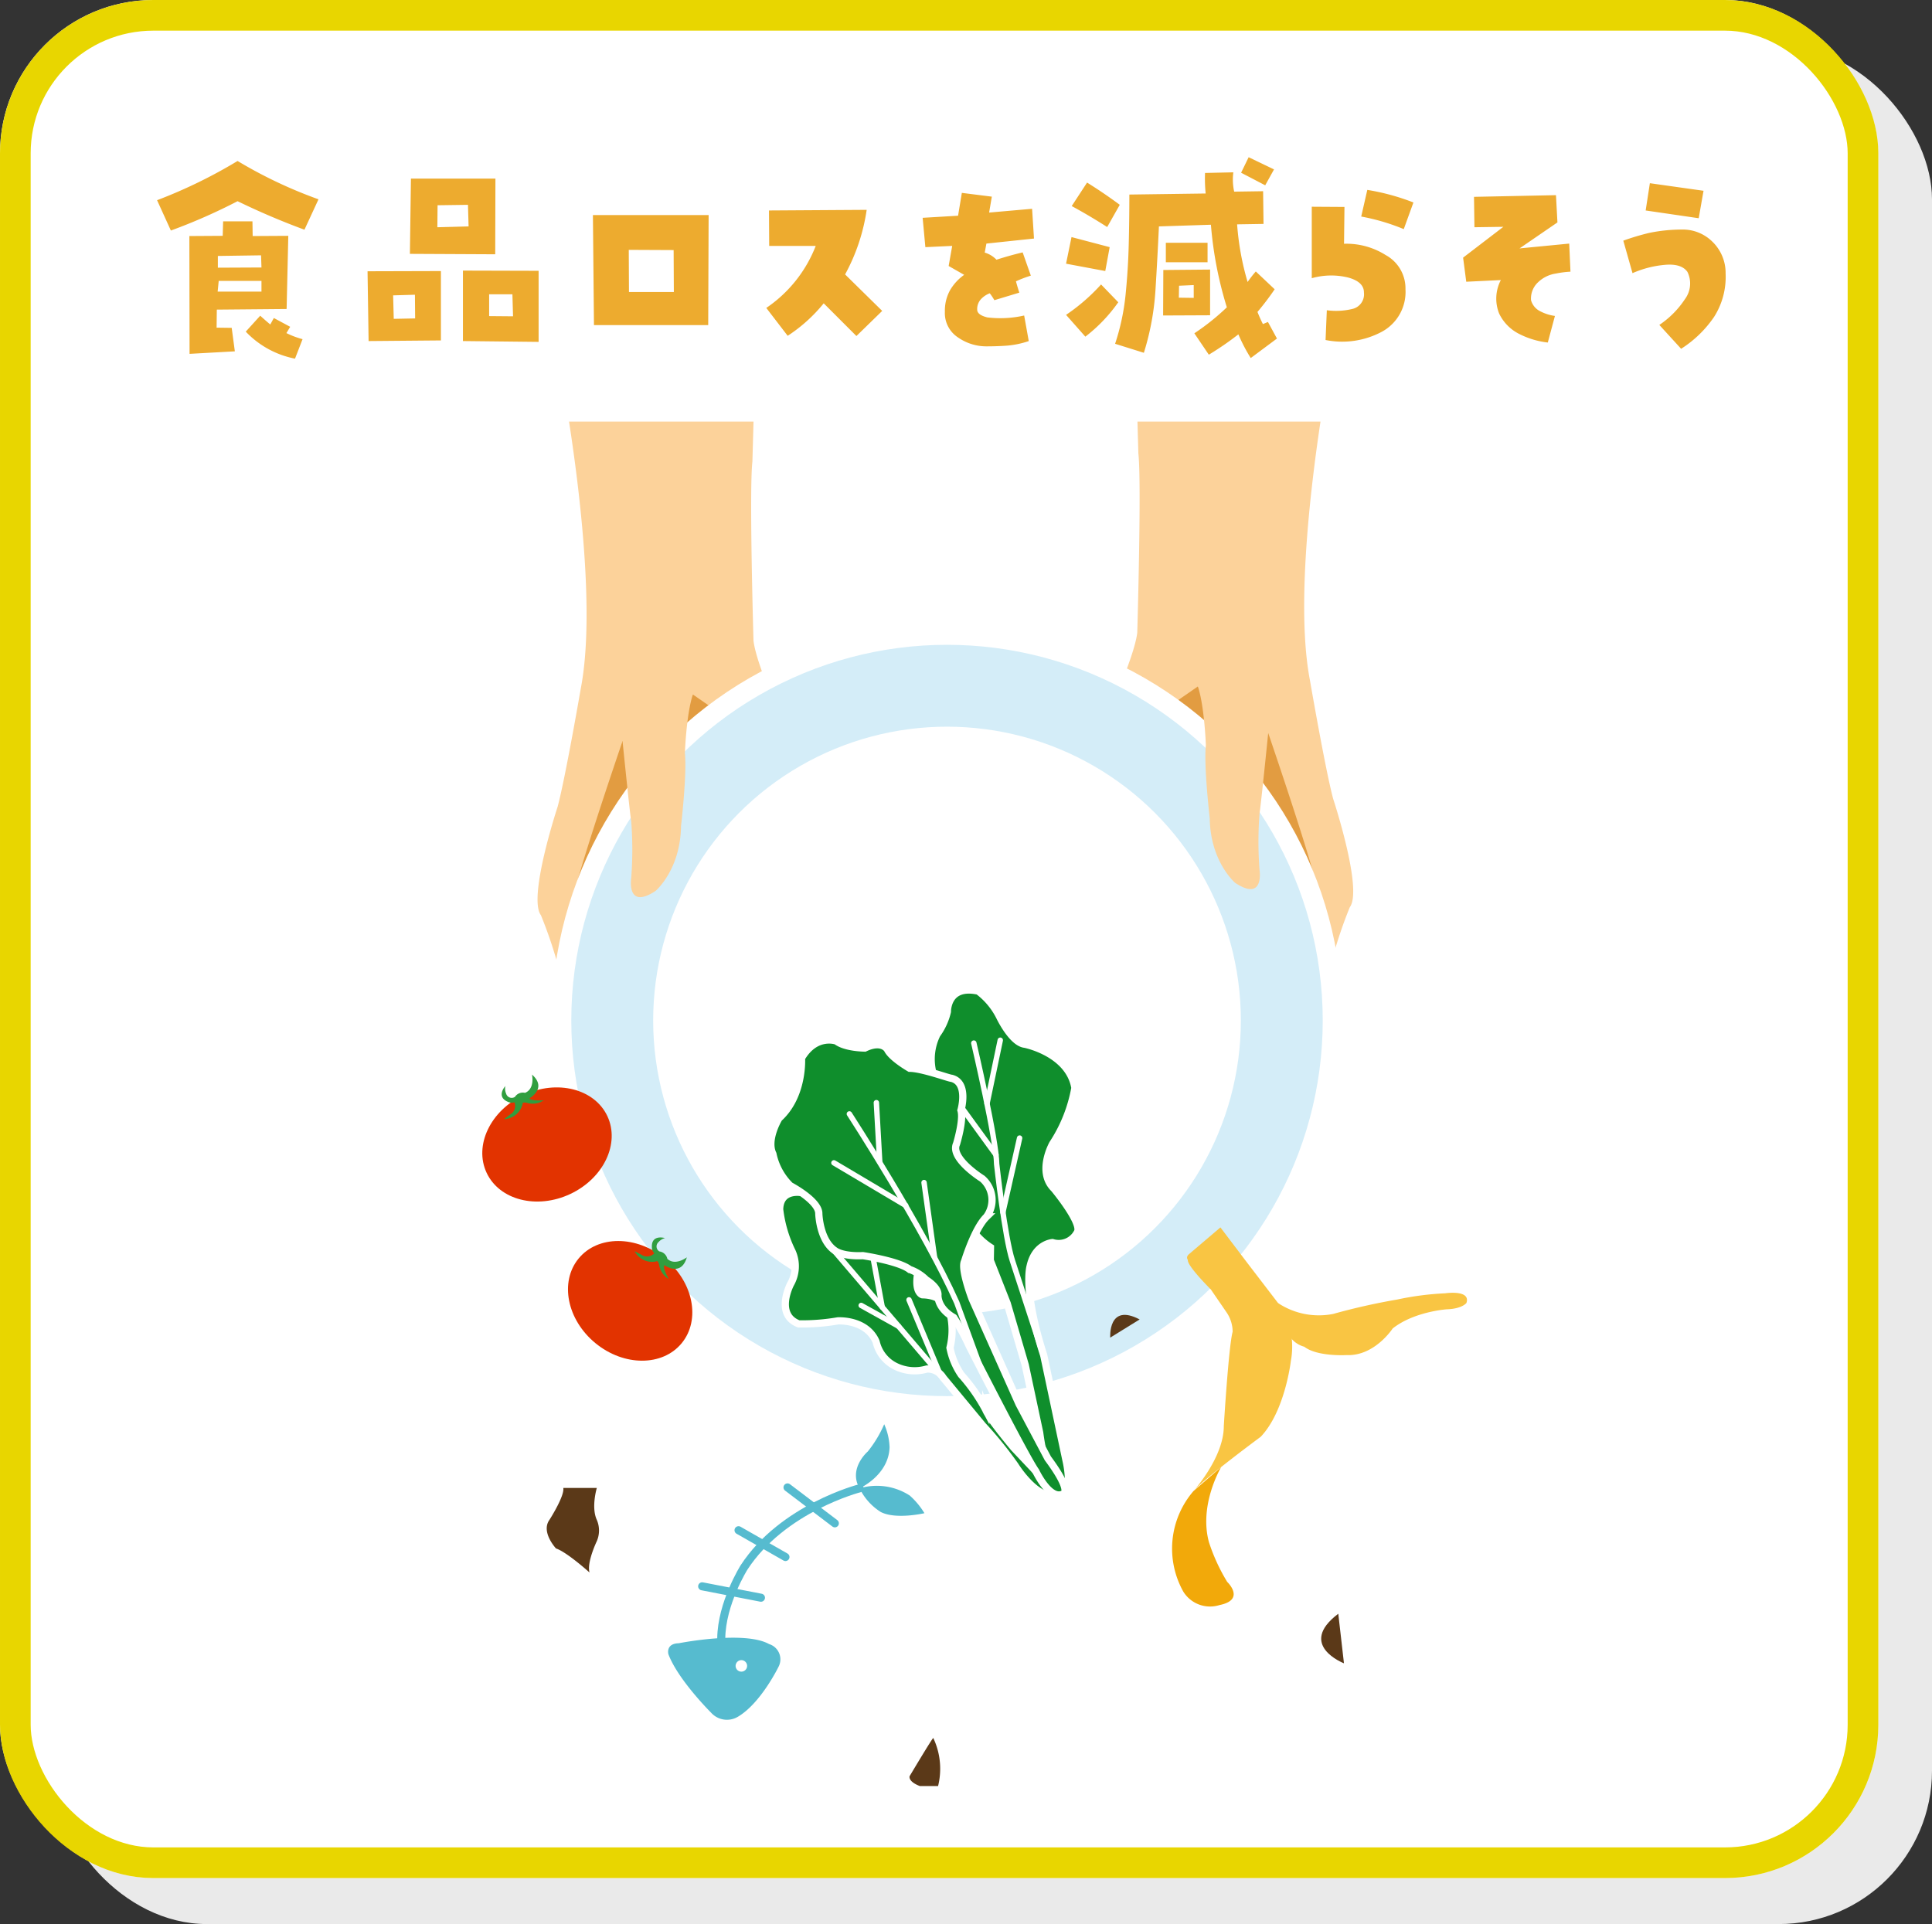 <svg xmlns="http://www.w3.org/2000/svg" xmlns:xlink="http://www.w3.org/1999/xlink" width="252" height="251" viewBox="0 0 252 251">
  <rect x="0" y="0" width="252" height="251" fill="#333333" stroke="none"/>
  <defs>
    <clipPath id="clip-path">
      <rect id="Rectangle_100" data-name="Rectangle 100" width="159" height="178" transform="translate(807 8084.154)" fill="#fff" stroke="#707070" stroke-width="1"/>
    </clipPath>
    <linearGradient id="linear-gradient" x1="-3.048" y1="0.696" x2="-2.048" y2="0.696" gradientUnits="objectBoundingBox">
      <stop offset="0" stop-color="#fff" stop-opacity="0"/>
      <stop offset="1" stop-color="#fff"/>
    </linearGradient>
  </defs>
  <g id="Group_5087" data-name="Group 5087" transform="translate(-753 -5755.39)">
    <rect id="Rectangle_102" data-name="Rectangle 102" width="245" height="245" rx="20" transform="translate(760 5761.39)" fill="#eaeaea"/>
    <g id="Rectangle_73" data-name="Rectangle 73" transform="translate(753 5755.39)" fill="#fff" stroke="#e8d600" stroke-width="4">
      <rect width="245" height="245" rx="20" stroke="none"/>
      <rect x="2" y="2" width="241" height="241" rx="18" fill="none"/>
    </g>
    <path id="Path_16814" data-name="Path 16814" d="M-102.512-17.883A64.959,64.959,0,0,0-92.012-23a59.545,59.545,0,0,0,10.555,5l-1.832,3.965a94.207,94.207,0,0,1-8.723-3.719,73.978,73.978,0,0,1-8.7,3.828Zm12.441,2.762.027,1.914,4.648-.027-.219,9.543-9.105.082-.027,2.352,1.969.027.41,3.063-5.906.328L-98.3-13.207l4.348-.027.055-1.887Zm1.176,9.16V-7.355h-5.578l-.137,1.395Zm0-3.145-.055-1.586-5.633.082v1.531Zm1.613,6.59,2.133,1.148-.492.82a11.16,11.16,0,0,0,2.105.793l-.984,2.543A12.022,12.022,0,0,1-90.945-.738l1.887-2.078q.629.574,1.313,1.148ZM-74.922.492l-.137-9.105,9.57-.027V.41Zm6.043-6.043-2.844.082.082,3.063,2.789-.055Zm10.5-15.148-.027,9.871-11.129-.055L-69.4-20.7Zm-7.574,6.344,4.074-.109-.082-2.816-3.965.055ZM-62.617.492V-8.7l9.871.027V.6Zm3.418-6.1v2.844l3.117.027-.082-2.871Zm13.672,4.02-.137-14.355H-30.57l-.055,14.355Zm10.391-9.789-5.852-.027.027,5.5h5.852Zm12.086,7.547A17.348,17.348,0,0,0-16.6-11.922h-6.07l-.027-4.621,12.742-.082A25.116,25.116,0,0,1-12.77-8.2l4.84,4.758L-11.293-.164-15.559-4.43a20.413,20.413,0,0,1-4.7,4.238Zm34.918-9.051-6.207.656-.219,1.176a3.479,3.479,0,0,1,1.531.93q1.7-.547,3.418-.957l1.066,3.035A15.7,15.7,0,0,0,9.516-7.3q.191.711.438,1.477L6.7-4.84a7.742,7.742,0,0,0-.6-.9,3.03,3.03,0,0,0-1.148.766,1.906,1.906,0,0,0-.492,1.367q0,.684,1.313,1.012a14.029,14.029,0,0,0,4.813-.246l.6,3.336a11.848,11.848,0,0,1-2.762.588q-1.258.1-2.816.1A6.45,6.45,0,0,1,1.969.027,3.787,3.787,0,0,1,.246-3.336a5.523,5.523,0,0,1,.67-2.8,6.431,6.431,0,0,1,1.846-2.01L.738-9.3,1.2-11.922l-3.5.164-.355-3.828,4.621-.273.492-2.98,3.91.492L6.016-16.27l5.605-.492Zm9.871,1.121-.574,3.117L16.051-9.6l.711-3.473Zm1.121,7.191A20.453,20.453,0,0,1,18.566-.082L16.051-2.926a24.858,24.858,0,0,0,4.566-3.965Zm-6.07-12.551,2-3.062q2.16,1.34,4.266,2.9l-1.641,2.9Q19.113-15.859,16.789-17.117ZM41.727-1.723,42.383-2,43.559.164,40.141,2.707a21.781,21.781,0,0,1-1.613-3.09A39.107,39.107,0,0,1,34.672,2.27L32.785-.52A30.318,30.318,0,0,0,37.023-3.91a49.8,49.8,0,0,1-2.078-10.773l-6.781.219q-.191,4.129-.451,8.3A34.511,34.511,0,0,1,26.2,2.023L22.449.848a29.9,29.9,0,0,0,1.367-6.412q.328-3.268.41-6.535t.082-6.521l9.953-.137a19.134,19.134,0,0,1-.082-2.68l3.691-.082A7.307,7.307,0,0,0,37.98-19l3.773-.055.055,4.266-3.445.055a35.643,35.643,0,0,0,1.367,7.52A15.3,15.3,0,0,1,40.8-8.586l2.461,2.324a34.953,34.953,0,0,1-2.242,2.953Q41.316-2.543,41.727-1.723ZM28.711-2.844l.027-5.934,6.1-.055v5.961Zm.355-6.945v-2.543h5.441v2.543Zm1.723,3.063-.027,1.559,1.941.027V-6.809Zm11.238-13.1-3.145-1.641.984-2.023L43.176-21.9ZM52.309-12.2a9.564,9.564,0,0,1,5.414,1.463,4.953,4.953,0,0,1,2.6,4.471A5.9,5.9,0,0,1,57.2-.7,10.975,10.975,0,0,1,49.9.355l.164-3.883a9.018,9.018,0,0,0,3.309-.164,1.959,1.959,0,0,0,1.531-2.16q0-1.395-2.105-1.955a9.294,9.294,0,0,0-4.7.1v-9.324l4.266.027Zm2.242-3.555.793-3.473a29.451,29.451,0,0,1,6.016,1.641L60.1-14.109A27.286,27.286,0,0,0,54.551-15.75ZM72.762-7.465l-4.512.219-.41-3.145,5.25-4.02-3.773.055-.055-3.965,10.691-.219.191,3.555L75.2-11.594l6.48-.629.164,3.664a13.077,13.077,0,0,0-1.914.246,4.239,4.239,0,0,0-2.283,1.107A2.9,2.9,0,0,0,76.7-4.84,2.272,2.272,0,0,0,77.889-3.4a5.816,5.816,0,0,0,1.928.615L78.887.684A10.88,10.88,0,0,1,75.182-.424,5.755,5.755,0,0,1,72.543-3.09,5.23,5.23,0,0,1,72.762-7.465ZM97.1-8.531q-.793-1.121-2.98-.916a13.489,13.489,0,0,0-4.184,1.08l-1.2-4.238a31.005,31.005,0,0,1,3.377-1.012,21.1,21.1,0,0,1,4.252-.437,5.479,5.479,0,0,1,3.979,1.572,5.67,5.67,0,0,1,1.736,4.17,9.722,9.722,0,0,1-1.5,5.646A14.8,14.8,0,0,1,96.277,1.5L93.434-1.613a12,12,0,0,0,3.35-3.377A3.42,3.42,0,0,0,97.1-8.531ZM99.2-19.113l-.629,3.582-6.918-1.012L92.2-20.1Z" transform="translate(876 5799.39)" fill="#edab2f"/>
    <g id="Mask_Group_19" data-name="Mask Group 19" transform="translate(-10 -2273.765)" clip-path="url(#clip-path)">
      <g id="Group_158" data-name="Group 158" transform="translate(823.439 8042.305)">
        <path id="Path_1348" data-name="Path 1348" d="M648.648,432.1s-6.93,24.252-8.337,33.346c0,0-5.522,28.151-2.815,42.225,0,0,2.021,11.729,3.032,15.483,0,0,3.908,11.837,2.17,14.146a58.771,58.771,0,0,0-2.17,6.352l-2.022,4.908-19.921-6.351-6.64-14.292-1.3-14.725s3.9-8.228,4.331-11.693c0,0,.577-19.633.145-23.387,0,0-1.011-34.863-1.011-46.014Z" transform="translate(-527.077 -432.1)" fill="#fcd29a"/>
        <path id="Path_1349" data-name="Path 1349" d="M625.657,534.214l-2.932,1.722-3.162-3.658,5.183-3.587,4.178,4.517-1.364,1.116Z" transform="translate(-528.941 -452.291)" fill="#e29c41"/>
        <path id="Path_1350" data-name="Path 1350" d="M636.887,536.375s6.409,18.712,6.471,20.882a6.824,6.824,0,0,1-.294,2.21l-3.239,1.448-6.075-14.258.31-10.281Z" transform="translate(-531.906 -453.897)" fill="#e29c41"/>
        <path id="Path_1351" data-name="Path 1351" d="M510.266,433.427s6.929,24.252,8.337,33.346c0,0,5.522,28.151,2.815,42.225,0,0-2.022,11.729-3.032,15.483,0,0-3.909,11.838-2.171,14.147a58.852,58.852,0,0,1,2.171,6.352l2.021,4.908,19.921-6.352,6.641-14.292,1.3-14.725s-3.9-8.229-4.331-11.693c0,0-.577-19.633-.144-23.387,0,0,1.01-34.863,1.01-46.014Z" transform="translate(-506.094 -432.377)" fill="#fcd29a"/>
        <path id="Path_1352" data-name="Path 1352" d="M540.826,535.541l2.932,1.722,3.162-3.658-5.183-3.587-4.178,4.517,1.364,1.116Z" transform="translate(-511.799 -452.568)" fill="#e29c41"/>
        <path id="Path_1353" data-name="Path 1353" d="M529.53,537.7s-6.408,18.712-6.471,20.882a6.83,6.83,0,0,0,.295,2.21l3.239,1.448,6.075-14.258-.31-10.281Z" transform="translate(-508.768 -454.174)" fill="#e29c41"/>
        <circle id="Ellipse_44" data-name="Ellipse 44" cx="50.291" cy="50.291" r="50.291" transform="translate(12.793 69.683)" fill="#d4edf8" stroke="#fff" stroke-miterlimit="10" stroke-width="2.567"/>
        <circle id="Ellipse_45" data-name="Ellipse 45" cx="38.327" cy="38.327" r="38.327" transform="translate(24.757 81.647)" fill="url(#linear-gradient)"/>
        <g id="Group_153" data-name="Group 153" transform="translate(92.417 146.974)">
          <path id="Path_1354" data-name="Path 1354" d="M628.256,657.444s-2.938,4.9-1.587,9.807a24.384,24.384,0,0,0,2.376,5.163s2.458,2.329-1.008,3.027a4.1,4.1,0,0,1-4.714-1.751,11.49,11.49,0,0,1,1.321-13.119Z" transform="translate(-621.832 -626.178)" fill="#f2a90a"/>
          <path id="Path_1355" data-name="Path 1355" d="M639.022,630.03a9.628,9.628,0,0,0,7.187,1.42,83.668,83.668,0,0,1,8.359-1.879,37.842,37.842,0,0,1,6.253-.812s3.377-.51,2.771,1.265c0,0-.56.759-2.569.823,0,0-4.255.285-7.048,2.5,0,0-2.356,3.63-6.011,3.471,0,0-3.823.231-5.519-1.09a3.364,3.364,0,0,1-1.663-1.034l-2.946-2.847Z" transform="translate(-625.177 -620.167)" fill="#f9c543"/>
          <path id="Path_1356" data-name="Path 1356" d="M624.583,621.4l4.1-3.49,3.465,4.576,4.558,5.952a10.133,10.133,0,0,1,1.165,6.889s-.753,6.572-3.937,9.9c0,0-7.356,5.441-8.77,7.073,0,0,3.969-4.369,3.96-8.467,0,0,.636-10.472,1.154-12.316a4.537,4.537,0,0,0-.744-2.45L627.43,626s-3.139-3.115-2.993-3.853C624.437,622.143,624.123,621.8,624.583,621.4Z" transform="translate(-622.354 -617.915)" fill="#f9c543"/>
        </g>
        <g id="Group_154" data-name="Group 154" transform="translate(26.705 172.643)">
          <path id="Path_1357" data-name="Path 1357" d="M570.2,658.732s3.823-1.7,3.917-5.384a8.064,8.064,0,0,0-.7-2.98,15.339,15.339,0,0,1-2.135,3.551S568.7,656.12,570.2,658.732Z" transform="translate(-545.23 -650.367)" fill="#56bbcf"/>
          <path id="Path_1358" data-name="Path 1358" d="M570.328,660.855a7.888,7.888,0,0,1,6.549.943,10.067,10.067,0,0,1,1.91,2.3s-3.7.863-5.693-.155A7.555,7.555,0,0,1,570.328,660.855Z" transform="translate(-545.354 -652.49)" fill="#56bbcf"/>
          <path id="Path_1359" data-name="Path 1359" d="M565.56,660.942s-10.015,2.567-15.068,10.317c0,0-2.934,4.67-2.973,9.276" transform="translate(-540.586 -652.578)" fill="none" stroke="#56bbcf" stroke-linecap="round" stroke-linejoin="round" stroke-width="1.051"/>
          <line id="Line_8" data-name="Line 8" x2="6.173" y2="4.685" transform="translate(15.576 8.245)" fill="none" stroke="#56bbcf" stroke-linecap="round" stroke-linejoin="round" stroke-width="1.051"/>
          <line id="Line_9" data-name="Line 9" x2="6.121" y2="3.494" transform="translate(9.187 13.83)" fill="none" stroke="#56bbcf" stroke-linecap="round" stroke-linejoin="round" stroke-width="1.051"/>
          <line id="Line_10" data-name="Line 10" x2="7.667" y2="1.487" transform="translate(4.444 21.147)" fill="none" stroke="#56bbcf" stroke-linecap="round" stroke-linejoin="round" stroke-width="1.051"/>
          <path id="Path_1360" data-name="Path 1360" d="M540.147,686.3s8.556-1.691,11.777.108a2.082,2.082,0,0,1,1.255,2.922s-2.338,4.836-5.361,6.582a2.774,2.774,0,0,1-3.456-.553s-4.315-4.282-5.572-7.634C538.79,687.722,538.408,686.344,540.147,686.3Z" transform="translate(-538.754 -657.727)" fill="#56bbcf"/>
          <circle id="Ellipse_46" data-name="Ellipse 46" cx="0.752" cy="0.752" r="0.752" transform="translate(8.803 30.776)" fill="#fff"/>
        </g>
        <path id="Path_1361" data-name="Path 1361" d="M520.9,660.88h4.373s-.76,2.528,0,4.164a3.521,3.521,0,0,1,0,2.777s-1.33,2.757-.951,4.088c0,0-2.947-2.661-4.373-3.137,0,0-2-2.132-.856-3.728C519.094,665.044,521.091,661.926,520.9,660.88Z" transform="translate(-507.866 -479.922)" fill="#5b3918"/>
        <path id="Path_1362" data-name="Path 1362" d="M581.666,702.124c-.054-.124-3.086,4.971-3.086,4.971s-.473,1.2,3.556,1.843A9.4,9.4,0,0,0,581.666,702.124Z" transform="translate(-520.37 -488.543)" fill="#5b3918"/>
        <path id="Path_1363" data-name="Path 1363" d="M648.681,681.627l.74,6.465S643.262,685.715,648.681,681.627Z" transform="translate(-534.561 -484.259)" fill="#5b3918"/>
        <path id="Path_1364" data-name="Path 1364" d="M615.5,632.932l-3.837,2.368S611.344,630.737,615.5,632.932Z" transform="translate(-527.289 -473.955)" fill="#5b3918"/>
        <path id="Path_1365" data-name="Path 1365" d="M516.943,603.178l-1.207,4.372,2.411-.816Z" transform="translate(-507.238 -467.861)" fill="#fff"/>
        <path id="Path_1366" data-name="Path 1366" d="M530.935,533.529s1.155,11.549,1.372,12.848a48.2,48.2,0,0,1,0,7.434s-.65,4.187,3.176,1.66c0,0,3.248-2.742,3.321-8.445,0,0,.794-6.785.505-9.527,0,0,.216-6.064,1.3-8.3" transform="translate(-510.415 -452.397)" fill="#fcd29a"/>
        <g id="Group_155" data-name="Group 155" transform="translate(40.106 116)">
          <path id="Path_1367" data-name="Path 1367" d="M560,611.781s-2.793-.554-2.851,2.185a16.885,16.885,0,0,0,1.629,5.506,4.661,4.661,0,0,1-.2,4.221s-2.115,4,1.061,5.209a27.344,27.344,0,0,0,5.089-.388s3.718-.261,5.006,2.718a4.739,4.739,0,0,0,2.488,3.189,5.651,5.651,0,0,0,4.117.373,2.338,2.338,0,0,1,2.14,1.132l5.161,6.235a50.647,50.647,0,0,1,4.226,5.223s2.932,4.776,5.629,3.832l-5.785-6.125s-3.268-3.888-3.673-4.965a23.058,23.058,0,0,0-3.2-4.582,9.356,9.356,0,0,1-1.471-3.525,9.562,9.562,0,0,0,.085-4.2s-.369-2.669-3.68-2.711c0,0-1.06-.234-.611-2.82,0,0,1.261-6.93-4.528-9.5C570.633,612.79,566.612,607.937,560,611.781Z" transform="translate(-556.001 -585.349)" fill="#0f8e2c" stroke="#fff" stroke-miterlimit="10" stroke-width="0.943"/>
          <path id="Path_1368" data-name="Path 1368" d="M581.658,589.58a7.249,7.249,0,0,1,.523-5.031,8.2,8.2,0,0,0,1.364-2.972s-.088-3.568,4.021-2.68a9.532,9.532,0,0,1,2.831,3.425s1.594,3.34,3.267,3.509c0,0,5.749,1.139,6.514,5.693a19.5,19.5,0,0,1-2.9,7.286s-2.073,3.668.179,5.866c0,0,3.751,4.509,3.036,5.676a2.735,2.735,0,0,1-3.241,1.352s-2.275.149-2.918,3.087c0,0-.96,3.137,1.774,11.609l2.9,13.674s.949,3.876-.415,4.445c0,0-2.061-.942-3.013-8.021l-1.882-8.827-2.35-8.032-2.211-5.619.028-1.69a8.762,8.762,0,0,1-3.339-4l-7.073-14.071Z" transform="translate(-560.517 -578.755)" fill="#0f8e2c" stroke="#fff" stroke-miterlimit="10" stroke-width="0.943"/>
          <line id="Line_11" data-name="Line 11" x2="18.186" y2="21.309" transform="translate(7.395 33.009)" fill="none" stroke="#fff" stroke-linecap="round" stroke-linejoin="round" stroke-width="0.707"/>
          <line id="Line_12" data-name="Line 12" x2="1.506" y2="8.134" transform="translate(13.021 33.231)" fill="none" stroke="#fff" stroke-linecap="round" stroke-linejoin="round" stroke-width="0.707"/>
          <line id="Line_13" data-name="Line 13" x2="4.871" y2="2.711" transform="translate(11.786 41.151)" fill="none" stroke="#fff" stroke-linecap="round" stroke-linejoin="round" stroke-width="0.707"/>
          <line id="Line_14" data-name="Line 14" x2="4.117" y2="9.865" transform="translate(18.024 40.422)" fill="none" stroke="#fff" stroke-linecap="round" stroke-linejoin="round" stroke-width="0.707"/>
          <path id="Path_1369" data-name="Path 1369" d="M589.168,587.509s2.969,12.712,2.979,15.778c0,0,1.055,9.568,2.05,12.593l4.193,12.856" transform="translate(-562.693 -580.585)" fill="none" stroke="#fff" stroke-linecap="round" stroke-linejoin="round" stroke-width="0.707"/>
          <line id="Line_15" data-name="Line 15" x1="2.179" y2="9.669" transform="translate(30.268 19.317)" fill="none" stroke="#fff" stroke-linecap="round" stroke-linejoin="round" stroke-width="0.707"/>
          <line id="Line_16" data-name="Line 16" x2="5.22" y2="7.182" transform="translate(24.145 14.313)" fill="none" stroke="#fff" stroke-linecap="round" stroke-linejoin="round" stroke-width="0.707"/>
          <line id="Line_17" data-name="Line 17" x1="1.728" y2="8.257" transform="translate(28.196 6.552)" fill="none" stroke="#fff" stroke-linecap="round" stroke-linejoin="round" stroke-width="0.707"/>
          <path id="Path_1370" data-name="Path 1370" d="M556.758,597.209s-1.709,2.783-.789,4.667a8.081,8.081,0,0,0,2.257,4.131s3.759,1.969,3.727,3.652c0,0,.093,3.5,2.14,4.847,0,0,.929.748,3.615.628,0,0,4.7.708,6.091,1.8a5.73,5.73,0,0,1,2.171,1.364s1.512.9,1.527,1.9c0,0-.226,1.7,2.059,3.013a29.161,29.161,0,0,1,2.011,3.7s7.448,14.649,8.686,16.335c0,0,1.784,3.8,3.522,3,0,0,1.417-.124-1.945-4.662l-3.766-7.106L581.956,620.8s-1.523-3.971-.988-4.929c0,0,1.287-4.274,2.855-5.8a3.69,3.69,0,0,0-.543-4.98s-4.238-2.637-3.362-4.538c0,0,.96-3.138.576-4.379,0,0,1.045-3.574-1.206-4.17-.331.006-3.886-1.315-5.488-1.315,0,0-2.366-1.349-2.9-2.462,0,0-.716-1.236-2.942-.174,0,0-2.54-.008-3.721-.918,0,0-2.668-.956-4.543,2.23C559.7,589.373,560,594.254,556.758,597.209Z" transform="translate(-555.697 -580.481)" fill="#0f8e2c" stroke="#fff" stroke-miterlimit="10" stroke-width="0.943"/>
          <path id="Path_1371" data-name="Path 1371" d="M568.648,599.194s9.763,15.078,14,24.595l3.241,8.868" transform="translate(-558.404 -583.028)" fill="none" stroke="#fff" stroke-linecap="round" stroke-linejoin="round" stroke-width="0.707"/>
          <line id="Line_18" data-name="Line 18" x2="9.364" y2="5.558" transform="translate(8.229 22.548)" fill="none" stroke="#fff" stroke-linecap="round" stroke-linejoin="round" stroke-width="0.707"/>
          <line id="Line_19" data-name="Line 19" x2="0.436" y2="7.712" transform="translate(13.764 14.697)" fill="none" stroke="#fff" stroke-linecap="round" stroke-linejoin="round" stroke-width="0.707"/>
          <line id="Line_20" data-name="Line 20" x2="1.361" y2="9.72" transform="translate(19.983 25.119)" fill="none" stroke="#fff" stroke-linecap="round" stroke-linejoin="round" stroke-width="0.707"/>
        </g>
        <g id="Group_156" data-name="Group 156" transform="translate(0 125.993)">
          <ellipse id="Ellipse_47" data-name="Ellipse 47" cx="8.701" cy="7.139" rx="8.701" ry="7.139" transform="matrix(0.905, -0.425, 0.425, 0.905, 0, 7.395)" fill="#e23300"/>
          <path id="Path_1372" data-name="Path 1372" d="M513.036,595.615a.756.756,0,0,1-1.144-.417,1.7,1.7,0,0,1-.112-.993s-1.247,1.368.318,2.042a1.2,1.2,0,0,0,.878.074,1.309,1.309,0,0,1-.344,1.445s-.56.382-1,.751a2.583,2.583,0,0,0,2.4-1.958s-.121-.305.531-.176a2.588,2.588,0,0,0,2.238-.326s-1.633.131-1.87-.257c0,0,2.37-1.3.336-3.092,0,0,.408,1.852-.914,2.379A1.235,1.235,0,0,0,513.036,595.615Z" transform="translate(-506.312 -591.665)" fill="#309e3f"/>
        </g>
        <g id="Group_157" data-name="Group 157" transform="translate(10.5 145.51)">
          <ellipse id="Ellipse_48" data-name="Ellipse 48" cx="7.139" cy="8.701" rx="7.139" ry="8.701" transform="translate(0 11.03) rotate(-50.581)" fill="#e23300"/>
          <path id="Path_1373" data-name="Path 1373" d="M536.461,621.389a.756.756,0,0,1-.115-1.212,1.7,1.7,0,0,1,.848-.528s-1.771-.538-1.708,1.164a1.2,1.2,0,0,0,.31.825,1.309,1.309,0,0,1-1.453.31s-.586-.342-1.106-.578a2.583,2.583,0,0,0,2.8,1.328s.223-.241.387.4a2.589,2.589,0,0,0,1.256,1.883s-.82-1.418-.571-1.8c0,0,2.189,1.584,2.936-1.024,0,0-1.5,1.164-2.541.2A1.235,1.235,0,0,0,536.461,621.389Z" transform="translate(-521.397 -616.797)" fill="#309e3f"/>
        </g>
        <path id="Path_1374" data-name="Path 1374" d="M635.465,532.2s-1.155,11.549-1.371,12.848a48.1,48.1,0,0,0,0,7.434s.649,4.187-3.177,1.66c0,0-3.248-2.742-3.32-8.445,0,0-.794-6.785-.505-9.527,0,0-.217-6.064-1.3-8.3" transform="translate(-530.243 -452.119)" fill="#fcd29a"/>
      </g>
    </g>
  </g>
</svg>
